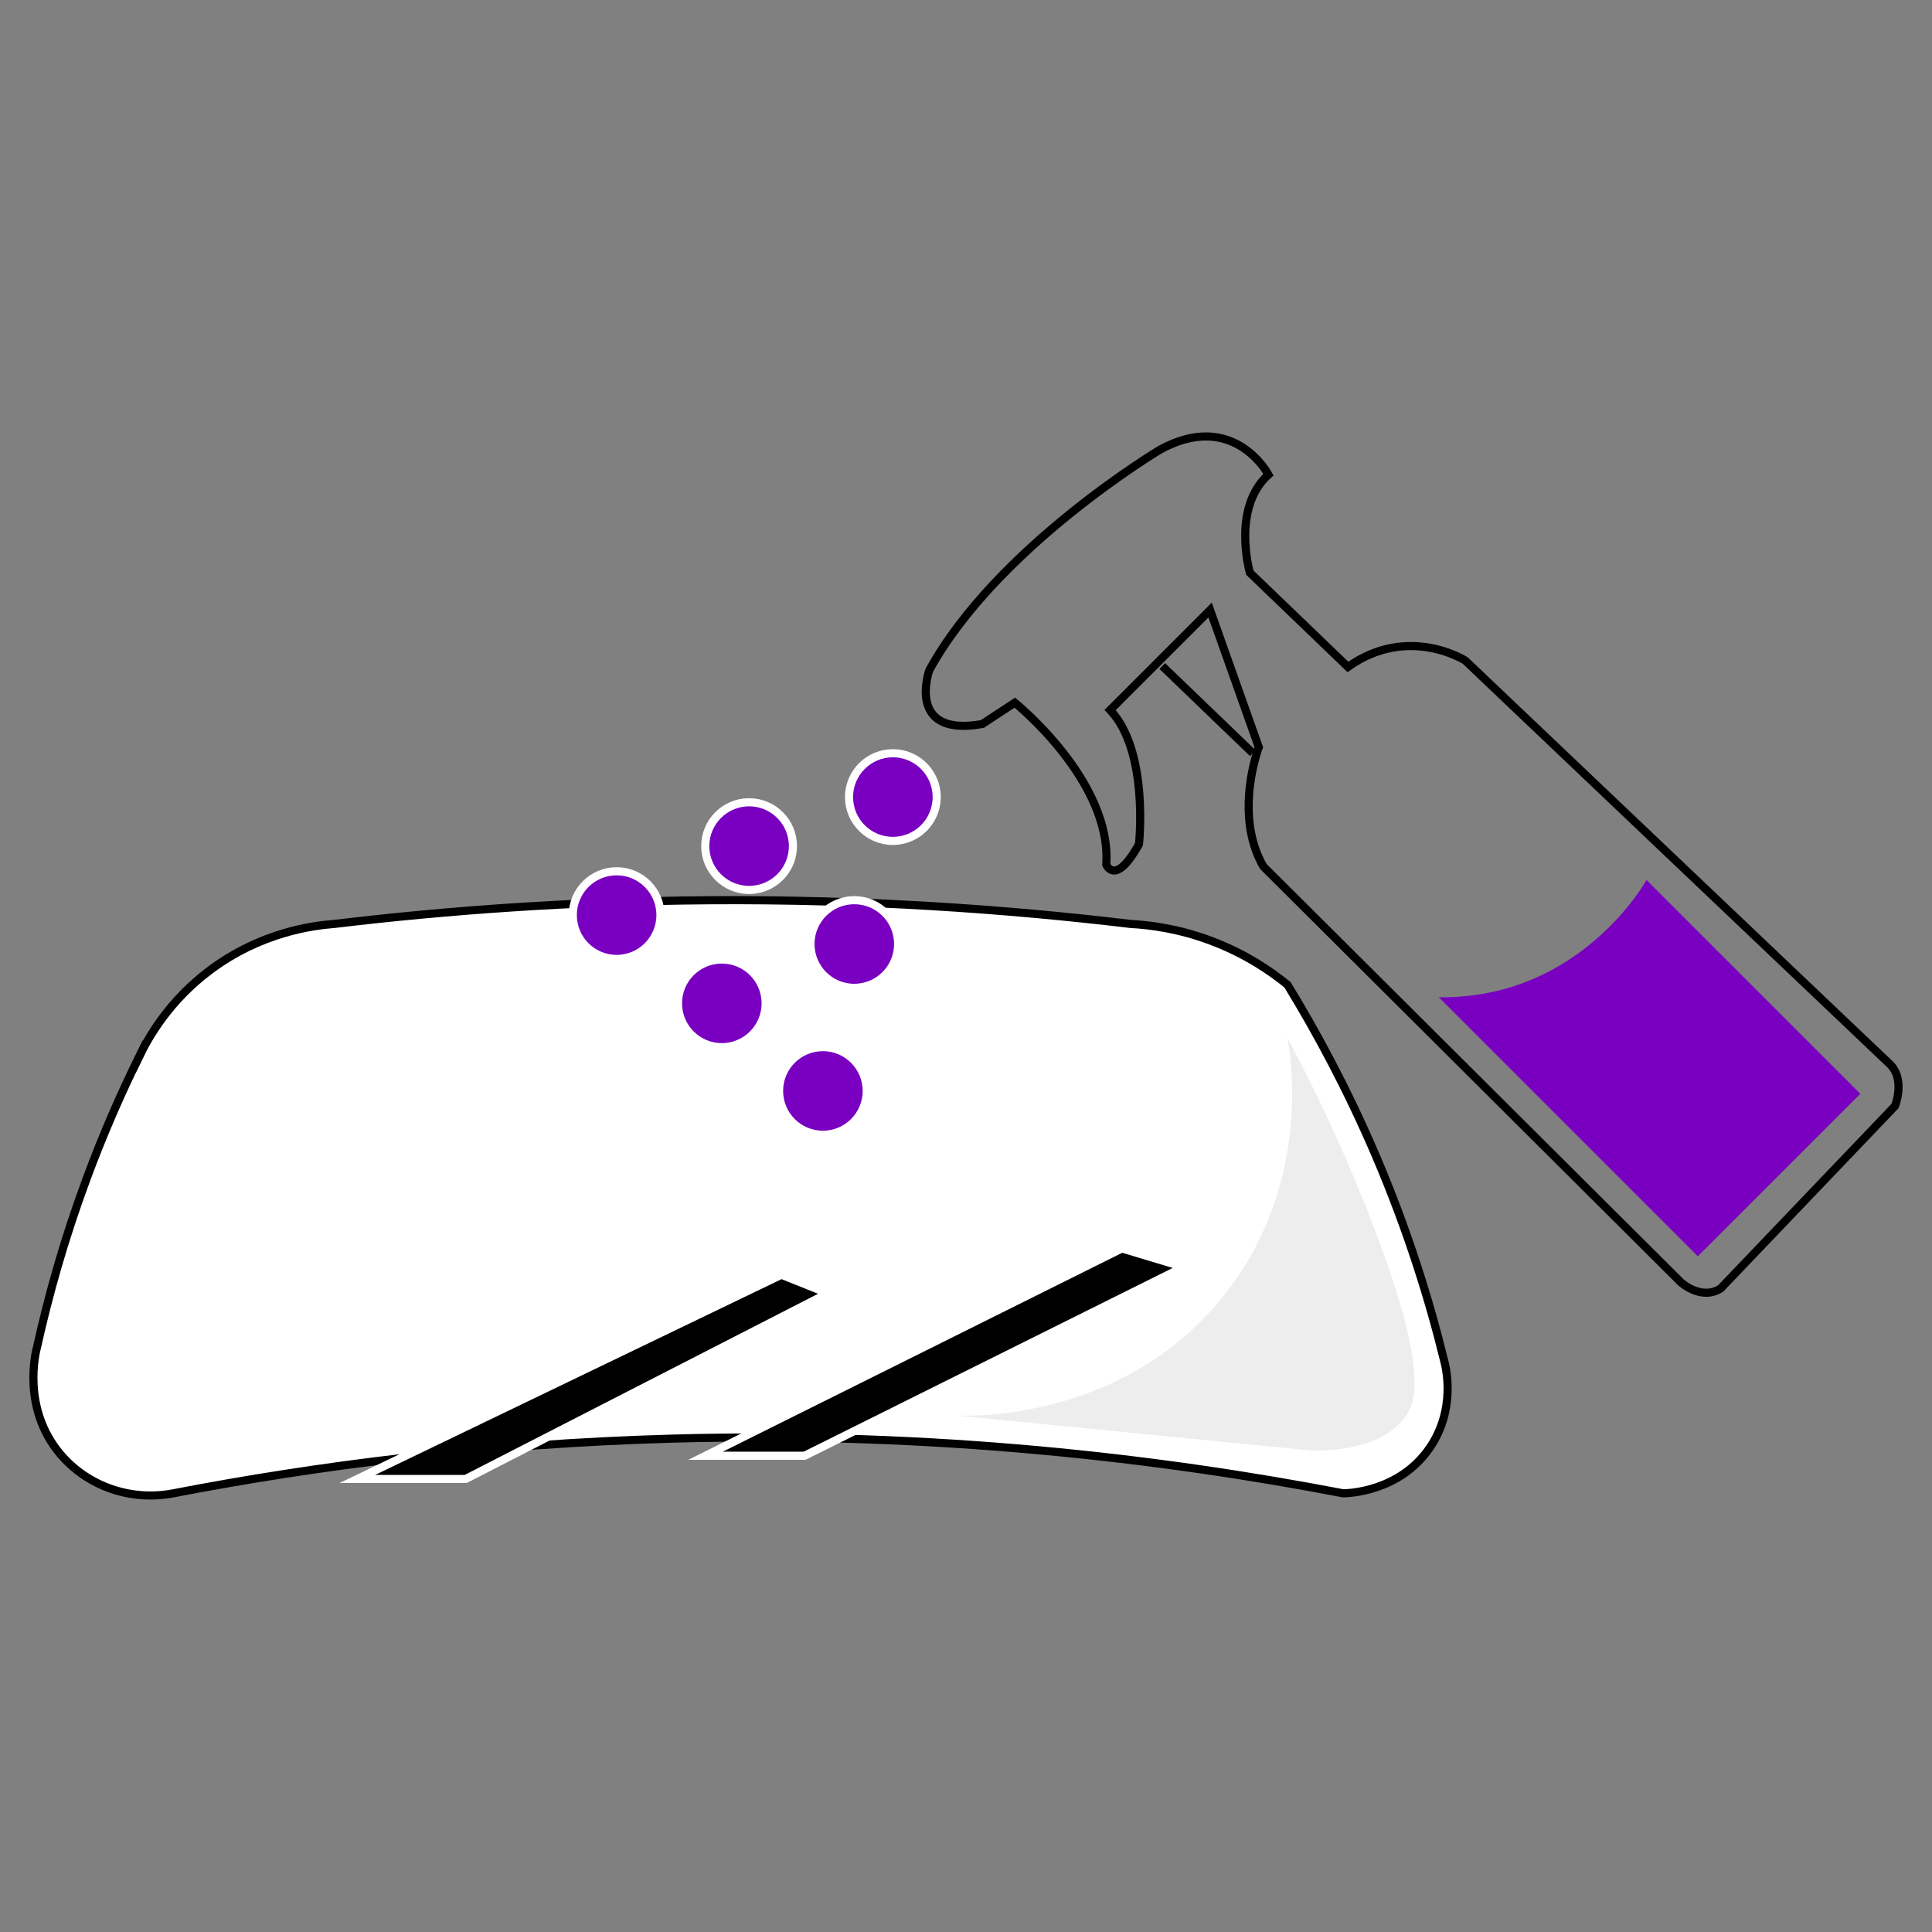 <?xml version="1.0" encoding="UTF-8"?> <svg xmlns="http://www.w3.org/2000/svg" id="katman_1" version="1.1" viewBox="0 0 238 238"><rect x="0" y="0" width="238" height="238" fill="#808080" stroke="none"/><defs><style> .st0 { fill: none; } .st0, .st1 { stroke: #000; } .st0, .st1, .st2, .st3 { stroke-miterlimit: 10; } .st1 { fill: #fff; } .st4, .st2 { fill: #7900c0; } .st2, .st3 { stroke: #fff; } .st5 { fill: #ededed; } </style></defs><g><path class="st1" d="M17.15,130.15c1.15-2.4,3.72-6.91,8.77-10.67,6.21-4.63,12.57-5.46,15.25-5.66,13.84-1.66,29.3-2.8,46.13-2.92,19.16-.14,36.6,1.08,51.98,2.92,2.45.13,5.91.59,9.79,2.03,4.34,1.61,7.52,3.82,9.53,5.46,3.61,5.89,7.39,12.91,10.87,21.03,3.97,9.29,6.63,17.91,8.45,25.35.2.75,1.48,5.92-1.82,10.7-3.73,5.41-10.05,5.56-10.64,5.57-22.32-4.29-50.32-7.62-82.54-6.74-23.25.64-43.96,3.34-61.57,6.74-5.21,1-10.55-.84-13.92-4.83-4.79-5.67-3.03-12.61-2.86-13.22,1.39-6.25,3.33-13.24,6.1-20.71,2.05-5.54,4.27-10.57,6.48-15.06Z"></path><polygon class="st3" points="44.03 182.19 57.37 182.19 101.98 159.32 96.26 157.03 44.03 182.19"></polygon><polygon class="st3" points="86.92 179.33 99.12 179.33 145.82 156.08 138.2 153.79 86.92 179.33"></polygon><path class="st5" d="M158.6,127.87c.44,2.44,2.97,17.89-7.62,31.45-12.23,15.66-31.3,15.14-33.17,15.06,14.61,1.44,29.22,2.88,43.83,4.32,3.77,0,8.86-.64,11.45-4.13,1.29-1.74,3.08-5.69-4.38-24.78-2.25-5.75-5.5-13.3-10.1-21.92Z"></path></g><g><path class="st0" d="M136.75,87.47l12.32-12.32,6,16.9s-.12.31-.28.85c-.68,2.26-2.16,8.62.84,13.84l51.41,51.2s2.5,2.32,4.92.79l21.48-22.48s1.37-3.37-.74-5.26l-52.2-49.62s-7.03-4.5-14.45.79l-12.08-11.61s-2.29-7.98,2.29-12.08c0,0-4.26-8.06-13.35-3.08,0,0-20.11,12-28.43,27.17,0,0-2.95,8.32,6.53,6.63l4-2.63s11.98,9.61,11.27,19.96c0,0,1.11,2.76,4.03-2.53,0,0,1.26-11.45-3.55-16.51Z"></path><line class="st0" x1="143.18" y1="82.05" x2="154.34" y2="92.79"></line><path class="st4" d="M177.24,122.85l31.91,31.91,20.02-20.02-26.34-26.34s-8.06,14.69-25.59,14.45Z"></path></g><circle class="st2" cx="101.37" cy="134.39" r="5.4"></circle><circle class="st2" cx="88.92" cy="123.6" r="5.4"></circle><circle class="st2" cx="75.96" cy="112.73" r="5.4"></circle><circle class="st2" cx="92.28" cy="104.23" r="5.4"></circle><circle class="st2" cx="109.99" cy="98.19" r="5.4"></circle><circle class="st2" cx="105.24" cy="116.29" r="5.4"></circle></svg> 